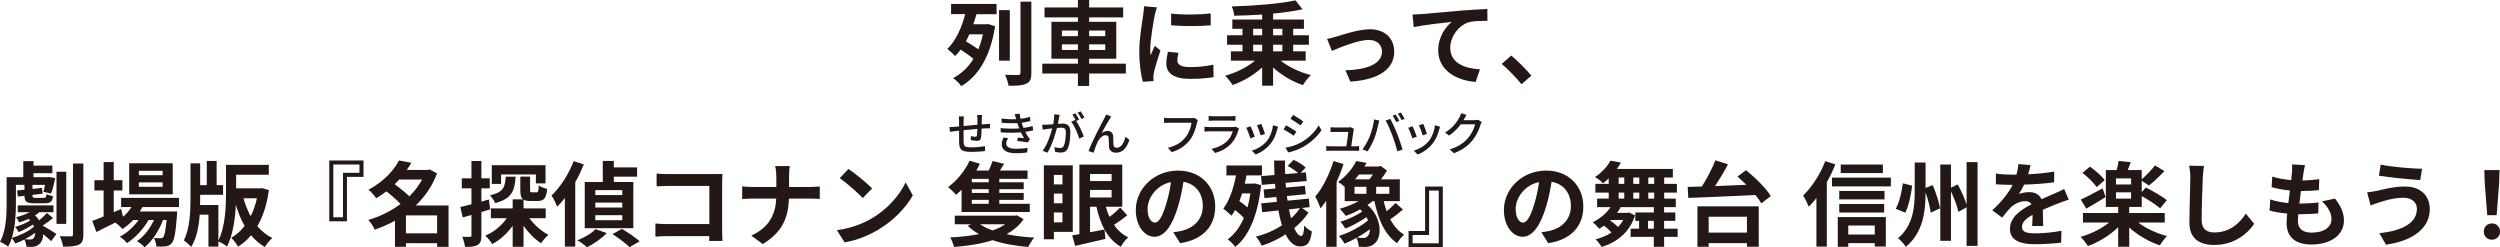 <?xml version="1.0" encoding="UTF-8"?><svg id="_レイヤー_2" xmlns="http://www.w3.org/2000/svg" width="869.308" height="86.008" viewBox="0 0 869.308 86.008"><defs><style>.cls-1{fill:#231815;}</style></defs><g id="main"><path class="cls-1" d="M330.718,1.376h15.808v3.551h-6.976c-.32,1.152-.704,2.336-1.12,3.52h4.544l.64-.096,2.4.768c-1.6,10.527-5.856,17.406-11.744,20.83-.576-.832-1.984-2.24-2.848-2.784,2.848-1.504,5.248-3.744,7.072-6.688-1.152-.992-2.944-2.24-4.448-3.232-.576.8-1.216,1.568-1.92,2.24-.672-.704-1.888-1.855-2.72-2.463,3.072-2.912,5.12-7.775,6.208-12.095h-4.896V1.376ZM337.054,11.935c-.352.832-.768,1.664-1.184,2.432,1.408.864,3.136,1.919,4.32,2.784.64-1.568,1.184-3.328,1.6-5.216h-4.736ZM351.134,21.086h-3.744V3.52h3.744v17.566ZM358.622.576v24.766c0,2.144-.448,3.168-1.728,3.744-1.312.64-3.296.768-6.176.736-.16-1.056-.736-2.752-1.248-3.808,1.92.064,3.904.064,4.512.064.608-.032.864-.224.864-.768V.576h3.776Z"/><path class="cls-1" d="M391.486,25.565h-12.768v4.32h-3.904v-4.32h-12.384v-3.424h12.384v-1.728h-9.216V7.583h9.216v-1.536h-11.616v-3.456h11.616V0h3.904v2.592h11.84v3.456h-11.84v1.536h9.44v12.831h-9.44v1.728h12.768v3.424ZM369.246,12.575h5.568v-1.952h-5.568v1.952ZM374.814,17.374v-1.952h-5.568v1.952h5.568ZM378.718,10.623v1.952h5.6v-1.952h-5.6ZM384.318,15.422h-5.6v1.952h5.6v-1.952Z"/><path class="cls-1" d="M401.501,5.407c-.416,2.144-1.536,8.543-1.536,11.743,0,.608.032,1.44.128,2.08.48-1.088.992-2.208,1.44-3.264l1.984,1.568c-.896,2.656-1.952,6.144-2.304,7.839-.096.48-.16,1.184-.16,1.504,0,.352.032.864.064,1.312l-3.712.256c-.64-2.208-1.248-6.111-1.248-10.463,0-4.8.992-10.207,1.344-12.671.096-.896.288-2.112.32-3.136l4.48.384c-.256.672-.672,2.272-.8,2.848ZM409.405,21.054c0,1.408,1.216,2.272,4.48,2.272,2.848,0,5.216-.256,8.032-.832l.064,4.32c-2.08.384-4.64.608-8.256.608-5.504,0-8.16-1.952-8.16-5.248,0-1.248.192-2.528.544-4.16l3.68.352c-.256,1.056-.384,1.824-.384,2.688ZM420.989,4.671v4.127c-3.936.352-9.728.384-13.76,0v-4.095c3.936.544,10.304.384,13.76-.032Z"/><path class="cls-1" d="M445.31,21.086c2.688,2.176,6.688,4.063,10.528,5.023-.929.832-2.177,2.432-2.784,3.488-3.712-1.248-7.456-3.456-10.368-6.144v6.335h-3.808v-6.335c-2.881,2.656-6.625,4.832-10.272,6.111-.576-.96-1.76-2.432-2.592-3.231,3.776-1.024,7.744-3.008,10.399-5.248h-8.416v-3.232h4.032v-2.304h-5.344v-3.295h5.344v-2.24h-3.52v-3.232h10.368v-1.728c-3.296.224-6.592.352-9.696.416-.064-.928-.48-2.399-.864-3.231,7.809-.224,16.704-.928,22.145-2.112l2.464,3.104c-3.009.64-6.528,1.152-10.24,1.504v2.048h10.72v3.232h-3.744v2.24h5.473v3.295h-5.473v2.304h4.353v3.232h-8.704ZM435.741,12.255h3.137v-2.24h-3.137v2.24ZM435.741,17.854h3.137v-2.304h-3.137v2.304ZM442.686,10.015v2.24h3.231v-2.24h-3.231ZM445.917,15.55h-3.231v2.304h3.231v-2.304Z"/><path class="cls-1" d="M464.861,12.671c2.176-.672,7.616-2.496,11.488-2.496,5.056,0,8.448,3.008,8.448,7.839,0,5.792-5.089,9.727-15.265,10.367l-1.695-3.936c7.327-.192,12.703-2.144,12.703-6.496,0-2.4-1.792-4.063-4.575-4.063-3.712,0-10.112,2.656-12.832,3.808l-1.664-4.16c.96-.192,2.432-.576,3.392-.864Z"/><path class="cls-1" d="M494.334,4.896c2.655-.224,7.936-.704,13.791-1.216,3.297-.256,6.816-.48,9.057-.544l.032,4.096c-1.729.032-4.48.032-6.177.416-3.872,1.024-6.752,5.184-6.752,8.991,0,5.248,4.929,7.167,10.336,7.456l-1.504,4.383c-6.688-.448-13.023-4.063-13.023-10.975,0-4.608,2.592-8.255,4.735-9.887-3.008.32-9.535,1.024-13.248,1.824l-.415-4.384c1.279-.032,2.527-.096,3.168-.16Z"/><path class="cls-1" d="M522.174,22.206l3.328-2.879c2.271,1.856,5.376,5.023,6.976,7.007l-3.424,2.944c-1.952-2.4-4.672-5.152-6.88-7.072Z"/><path class="cls-1" d="M18.464,75.833c-1.248.96-2.528,1.92-3.648,2.624,1.632.896,4.096,2.368,4.8,2.879l-1.824,2.528c-.576-.608-1.664-1.504-2.752-2.399-.032,1.503-.544,2.72-1.312,3.359-.832.768-1.568.992-2.752,1.024-.512,0-1.12,0-1.76-.032-.064-.736-.288-1.76-.736-2.528-1.056.544-2.144,1.024-3.136,1.375-.256-.512-.832-1.375-1.248-1.855-.32,1.056-.768,2.08-1.28,2.976-.576-.512-2.016-1.408-2.816-1.728,2.112-3.744,2.304-9.183,2.304-13.183v-9.247h5.792v-5.6h3.552v1.568h6.56v2.624h-6.56v1.408h4.832l.48-.096,2.208.416c-.32,1.888-.864,4-1.44,5.344l-2.656-.576c.224-.672.416-1.536.576-2.432h-4.352v1.408l3.264-.352.288,2.016-3.552.416v.224c0,.704.16.8,1.056.8h2.912c.672,0,.832-.192.928-1.312.544.32,1.536.608,2.24.736-.224,1.92-.96,2.464-2.816,2.464h-3.68c-2.72,0-3.392-.576-3.424-2.593l-2.304.257-.288-2.095,2.592-.288v-1.681h-2.976v6.591c0,3.456-.224,8.063-1.408,11.839,2.656-.736,5.92-2.304,7.68-3.872-.096-.256-.224-.512-.352-.768-1.44.992-3.36,2.016-4.96,2.624-.256-.512-.832-1.376-1.28-1.792,1.76-.448,3.904-1.344,5.248-2.24-.16-.192-.352-.384-.544-.544-1.056.48-2.208.896-3.264,1.216-.192-.48-.704-1.344-1.056-1.792,1.536-.384,3.296-.992,4.704-1.76h-4.128v-2.368h12.416v2.368h-4.864c-.48.384-.992.768-1.568,1.12.576.544,1.088,1.12,1.472,1.728.96-.832,2.016-1.824,2.688-2.56l2.144,1.76ZM12.224,80.952c-1.056.8-2.304,1.568-3.584,2.24.736.064,1.344.096,1.792.096.512,0,.928-.096,1.248-.48.32-.288.544-.992.544-1.856ZM23.04,77.849h-3.392v-18.143h3.392v18.143ZM28.992,56.858v24.67c0,1.983-.416,2.976-1.6,3.551-1.152.576-2.976.704-5.44.672-.16-.992-.672-2.592-1.152-3.616,1.632.064,3.328.064,3.904.032.512,0,.672-.16.672-.672v-24.638h3.616Z"/><path class="cls-1" d="M49.504,71.993c-.256.512-.576,1.024-.896,1.536h12.992s-.032.864-.064,1.312c-.448,6.239-.96,8.799-1.824,9.727-.608.736-1.312.992-2.112,1.088-.736.096-1.952.128-3.232.064-.064-.896-.384-2.176-.864-2.976,1.024.096,1.856.096,2.272.096.448,0,.704-.064.96-.352.448-.479.832-2.112,1.184-5.983h-1.248c-1.312,3.584-3.808,7.456-6.4,9.471-.64-.736-1.728-1.6-2.688-2.112,2.432-1.536,4.576-4.383,5.952-7.359h-1.888c-1.728,3.072-4.704,6.271-7.488,8.031-.608-.736-1.6-1.696-2.496-2.24,2.368-1.184,4.832-3.423,6.528-5.792h-1.888c-1.184,1.248-2.432,2.304-3.744,3.136-.48-.608-1.696-1.728-2.496-2.24-2.304,1.152-4.608,2.304-6.56,3.264l-1.408-3.839c1.088-.416,2.432-.96,3.936-1.568v-9.023h-3.2v-3.583h3.2v-6.303h3.52v6.303h3.008v3.583h-3.008v7.551l2.56-1.12.672,2.72c1.152-.992,2.144-2.144,2.944-3.392h-3.616v-3.2h20.128v3.2h-12.736ZM60.064,67.578h-15.136v-10.815h15.136v10.815ZM56.544,59.386h-8.256v1.536h8.256v-1.536ZM56.544,63.418h-8.256v1.536h8.256v-1.536Z"/><path class="cls-1" d="M93.503,66.105c-.704,5.023-2.048,9.183-4,12.543,1.472,1.728,3.168,3.136,5.184,4.127-.864.704-2.016,2.144-2.592,3.104-1.856-1.056-3.424-2.432-4.8-4.064-1.312,1.568-2.816,2.88-4.512,3.968-.48-.928-1.6-2.368-2.4-3.072,1.76-.992,3.328-2.4,4.672-4.16-1.248-2.176-2.24-4.64-3.04-7.327-.256,4.863-1.024,10.527-3.072,14.527-.64-.576-2.112-1.408-3.008-1.792v1.792h-3.456v-11.103h-3.04c-.288,4.095-1.056,8.223-2.976,11.231-.576-.704-1.792-1.792-2.56-2.304,2.08-3.839,2.336-9.919,2.336-14.526v-12.255h3.36v7.583h2.304v-8.416h3.424v8.416h2.24v3.359h-7.968v1.344c0,.704,0,1.472-.032,2.208h6.368v12.383c2.464-4.992,2.656-12.031,2.656-17.022v-9.311h14.88v3.424h-11.36v4.735h8.384l.64-.096,2.368.704ZM84.671,68.953c.64,2.24,1.44,4.32,2.496,6.24.928-1.888,1.696-4,2.176-6.24h-4.672Z"/><path class="cls-1" d="M120.639,76.953h-6.144v-21.15h11.904v5.695h-5.76v15.455ZM115.903,75.544h3.36v-15.454h5.728v-2.88h-9.088v18.334Z"/><path class="cls-1" d="M155.967,85.848h-3.968v-1.28h-10.848v1.248h-3.808v-9.087c-2.24,1.28-4.64,2.304-7.072,3.136-.448-1.056-1.408-2.624-2.208-3.392,4-1.152,7.872-3.072,11.2-5.536-1.28-1.408-3.2-3.072-4.896-4.416-1.088.864-2.272,1.664-3.552,2.432-.576-.928-1.824-2.335-2.688-2.976,5.248-2.784,8.768-6.688,10.624-10.175l4.288.8c-.48.832-1.024,1.664-1.6,2.496h7.264l.64-.192,2.624,1.376c-1.632,4.383-4.224,8.127-7.424,11.167h11.424v14.398ZM138.815,62.426c-.512.544-1.024,1.088-1.568,1.632,1.696,1.248,3.744,2.848,5.088,4.224,1.792-1.76,3.296-3.744,4.448-5.855h-7.968ZM152,81.144v-6.239h-10.848v6.239h10.848Z"/><path class="cls-1" d="M170.463,72.793c-1.024.32-2.048.64-3.072.928v8.095c0,1.76-.288,2.72-1.248,3.328-.992.608-2.336.736-4.448.704-.096-.928-.512-2.496-.96-3.52,1.152.064,2.272.064,2.656.032.384,0,.544-.128.544-.544v-7.071c-1.056.32-2.112.608-3.04.864l-.832-3.648c1.088-.224,2.432-.576,3.872-.928v-5.536h-3.36v-3.488h3.36v-6.015h3.456v6.015h2.912v3.488h-2.912v4.607l2.592-.736.48,3.424ZM184.063,75.865c1.728,2.335,4.192,4.543,6.656,5.792-.832.672-1.984,2.016-2.56,2.912-2.24-1.376-4.384-3.583-6.112-6.047v7.295h-3.776v-7.328c-1.888,2.688-4.384,4.959-7.104,6.368-.544-.864-1.6-2.208-2.432-2.912,2.944-1.216,5.696-3.487,7.488-6.079h-5.536v-3.392h7.584v-3.168h3.616c-.768-.576-.96-1.6-.96-3.264v-4.64h3.392v4.608c0,.8.128.864.704.864h1.536c.576,0,.704-.288.768-2.4.64.512,2.048,1.024,2.944,1.184-.32,3.359-1.184,4.224-3.296,4.224h-2.528c-1.088,0-1.856-.128-2.4-.448v3.04h7.712v3.392h-5.696ZM179.295,61.434c-.288,4.863-1.344,7.711-7.104,9.183-.32-.8-1.184-2.048-1.824-2.688,4.672-1.056,5.28-2.879,5.472-6.495h3.456ZM174.239,63.962h-3.232v-6.527h18.688v6.335h-3.36v-3.104h-12.096v3.296Z"/><path class="cls-1" d="M203.007,57.178c-.832,2.048-1.824,4.16-2.976,6.176v22.398h-3.616v-16.895c-.864,1.12-1.76,2.112-2.656,3.008-.352-.896-1.344-2.976-1.984-3.872,3.04-2.879,5.984-7.423,7.712-11.967l3.52,1.152ZM210.975,81.048c-1.76,1.888-4.576,3.775-6.848,4.959-.8-.768-2.4-1.92-3.36-2.464,2.4-.928,4.928-2.368,6.304-3.872l3.904,1.376ZM220.223,79.353h-16.896v-16.062h6.272v-7.328h3.84v2.24h8.096v3.232h-8.096v1.856h6.784v16.062ZM216.383,66.105h-9.376v1.728h9.376v-1.728ZM216.383,70.457h-9.376v1.696h9.376v-1.696ZM216.383,74.841h-9.376v1.728h9.376v-1.728ZM216.255,79.576c1.984,1.184,4.768,3.04,6.176,4.32l-3.52,2.048c-1.216-1.248-3.872-3.2-5.92-4.544l3.264-1.824Z"/><path class="cls-1" d="M232.255,60.538h16.128c.928,0,2.272-.032,2.816-.064-.032.736-.096,2.016-.096,2.944v16.574c0,1.12.064,2.816.128,3.776h-4.64c.032-.512.032-1.056.032-1.664h-14.592c-1.248,0-3.072.096-4.128.192v-4.575c1.12.096,2.56.192,4,.192h14.752v-13.247h-14.368c-1.344,0-3.072.064-3.968.128v-4.447c1.184.128,2.848.192,3.936.192Z"/><path class="cls-1" d="M269.535,57.754h5.088c-.192.992-.256,2.751-.256,3.775v3.488h7.2c1.472,0,2.816-.128,3.488-.192v4.352c-.672-.032-2.24-.128-3.52-.128h-7.2c-.192,6.431-2.208,11.679-9.12,15.807l-3.968-2.944c6.272-2.848,8.416-7.456,8.672-12.863h-8.16c-1.408,0-2.688.096-3.68.16v-4.416c.96.096,2.272.224,3.552.224h8.32v-3.52c0-1.088-.128-2.752-.416-3.744Z"/><path class="cls-1" d="M303.263,75.865c5.472-3.232,9.632-8.127,11.648-12.447l2.496,4.511c-2.432,4.32-6.688,8.735-11.84,11.839-3.232,1.952-7.36,3.744-11.872,4.512l-2.688-4.224c4.992-.704,9.152-2.335,12.256-4.191ZM303.263,65.53l-3.264,3.328c-1.664-1.792-5.664-5.28-8-6.912l3.008-3.2c2.24,1.504,6.4,4.832,8.256,6.784Z"/><path class="cls-1" d="M334.366,65.978c-.64.64-1.28,1.248-1.92,1.76-.608-.704-1.952-2.08-2.784-2.688,3.008-2.144,5.888-5.632,7.488-9.183l3.584,1.088c-.384.8-.8,1.568-1.248,2.335h4.32c.512-1.088,1.024-2.304,1.344-3.295l4,.96c-.48.8-.96,1.6-1.44,2.335h9.6v2.912h-9.824v1.184h8.48v2.4h-8.48v1.312h8.48v2.399h-8.48v1.376h10.592v2.848h-23.712v-7.743ZM355.902,76.217c-1.44,2.176-3.456,3.872-5.888,5.215,2.944.608,6.208.992,9.6,1.184-.704.832-1.632,2.304-2.08,3.264-4.512-.352-8.736-1.12-12.384-2.368-4.032,1.312-8.64,1.984-13.408,2.368-.224-.96-.832-2.496-1.344-3.328,3.488-.16,6.912-.512,10.016-1.152-1.472-.832-2.784-1.792-3.936-2.879l1.184-.544h-5.664v-2.976h20.896l.64-.16,2.368,1.376ZM343.806,62.202h-5.888v1.184h5.888v-1.184ZM343.806,65.786h-5.888v1.312h5.888v-1.312ZM343.806,69.497h-5.888v1.376h5.888v-1.376ZM340.766,77.977c1.184.832,2.688,1.536,4.384,2.144,1.664-.576,3.168-1.28,4.384-2.144h-8.768Z"/><path class="cls-1" d="M366.462,80.632v2.56h-3.488v-25.693h10.048v23.134h-6.56ZM366.462,60.826v3.295h2.976v-3.295h-2.976ZM366.462,70.681h2.976v-3.36h-2.976v3.36ZM369.438,77.305v-3.424h-2.976v3.424h2.976ZM391.966,74.873c-1.44,1.152-3.168,2.4-4.608,3.328,1.28,1.856,2.912,3.36,4.96,4.32-.864.736-2.016,2.208-2.592,3.264-4.608-2.624-7.072-7.615-8.48-13.887h-2.208v8.863c1.632-.32,3.328-.64,5.024-.96l.32,3.264c-3.68.896-7.52,1.728-10.528,2.432l-1.024-3.647c.736-.128,1.568-.256,2.496-.416v-24.19h14.912v14.655h-5.696c.32,1.248.736,2.432,1.248,3.52,1.312-.96,2.752-2.24,3.712-3.264l2.464,2.72ZM379.038,60.506v2.464h7.488v-2.464h-7.488ZM379.038,68.666h7.488v-2.624h-7.488v2.624Z"/><path class="cls-1" d="M410.366,84.568l-2.4-3.808c1.216-.128,2.112-.32,2.976-.512,4.096-.96,7.296-3.903,7.296-8.575,0-4.416-2.4-7.711-6.72-8.447-.448,2.72-.992,5.663-1.92,8.671-1.92,6.463-4.672,10.431-8.16,10.431-3.552,0-6.496-3.904-6.496-9.311,0-7.392,6.4-13.695,14.688-13.695,7.936,0,12.928,5.503,12.928,12.479,0,6.751-4.128,11.519-12.192,12.767ZM401.566,77.4c1.344,0,2.592-2.016,3.904-6.335.736-2.368,1.344-5.087,1.696-7.743-5.28,1.088-8.128,5.759-8.128,9.279,0,3.231,1.28,4.799,2.528,4.799Z"/><path class="cls-1" d="M438.525,64.378c-1.12,10.495-4.288,17.79-8.992,21.47-.544-.8-1.856-2.112-2.624-2.624,2.336-1.696,4.192-4.192,5.6-7.423-.832-.928-1.952-1.92-3.04-2.784-.384.736-.8,1.375-1.248,1.983-.608-.608-2.048-1.888-2.848-2.463,2.112-2.752,3.552-6.976,4.416-11.551h-3.328v-3.456h12.352v3.456h-5.376c-.16.96-.384,1.952-.608,2.88h2.912l.608-.096,2.176.608ZM431.901,67.257c-.288.928-.608,1.824-.96,2.656.96.672,1.984,1.44,2.848,2.208.416-1.504.736-3.136.992-4.864h-2.88ZM455.006,73.913c-1.248,1.888-2.944,3.744-4.96,5.375.735,1.728,1.567,2.752,2.399,2.752.608,0,.928-.896,1.088-3.616.736.864,1.824,1.696,2.656,2.08-.608,4.063-1.6,5.183-4.16,5.183-2.048,0-3.712-1.6-4.992-4.191-2.592,1.664-5.439,3.04-8.288,3.936-.447-.928-1.247-2.304-2.048-3.167,3.2-.768,6.368-2.144,9.088-3.936-.512-1.536-.928-3.296-1.279-5.152l-5.632.608-.32-3.072,5.472-.544c-.096-.544-.16-1.12-.224-1.665l-4.128.385-.288-2.991,4.096-.353c-.063-.544-.096-1.088-.128-1.663l-4.608.415-.256-3.057,4.672-.383c-.063-1.696-.128-3.359-.128-5.023h3.776c-.032,1.568,0,3.136.064,4.704l4.479-.384c-.928-.832-2.4-1.824-3.616-2.464l2.08-2.112c1.504.672,3.296,1.792,4.192,2.688l-1.729,1.824,1.824-.16.256,3.008-7.328.64c.032.544.097,1.088.128,1.632l6.593-.576.288,2.912-6.561.608c.096.544.16,1.12.224,1.632l7.425-.736.256,2.976-2.656.288,2.272,1.6ZM448.222,72.793c.224,1.12.448,2.144.704,3.104,1.248-1.088,2.271-2.271,3.104-3.52l-3.808.416Z"/><path class="cls-1" d="M467.197,57.05c-.672,2.048-1.504,4.16-2.432,6.208v22.558h-3.616v-15.999c-.64.96-1.312,1.855-1.983,2.624-.288-.896-1.217-3.104-1.824-4.096,2.56-2.976,4.928-7.647,6.336-12.351l3.52,1.056ZM487.838,72.857c-1.376,1.216-3.04,2.496-4.416,3.392,1.216,2.272,2.783,4.16,4.831,5.344-.831.672-1.92,2.048-2.432,2.976-4.256-2.88-6.56-8.159-7.904-14.623h-.64c-.544.448-1.152.896-1.792,1.312,5.152,4.384,5.056,11.199,2.624,13.311-.992.96-1.984,1.248-3.392,1.312-.641,0-1.44-.032-2.24-.096-.064-.864-.288-2.112-.8-3.072-1.408.8-2.816,1.472-4.128,2.016-.448-.8-1.28-1.984-2.017-2.688,3.424-1.024,7.584-3.231,10.177-5.407-.16-.384-.353-.736-.545-1.12-2.239,1.536-5.023,3.04-7.359,3.968-.384-.704-1.12-1.76-1.729-2.368,2.433-.704,5.504-2.112,7.616-3.551-.224-.256-.479-.512-.768-.768-1.632.928-3.36,1.696-4.96,2.272-.48-.608-1.473-1.888-2.112-2.464,2.24-.64,4.576-1.536,6.592-2.656h-4.864v-4.959c-.672-.64-1.632-1.344-2.336-1.696,3.009-2.112,5.185-4.928,6.368-7.295l3.584.64c-.224.416-.479.864-.735,1.28h4.928l.672-.224,2.24,1.6c-.608.992-1.345,2.08-2.112,3.072h6.56v7.583h-5.6c.288,1.216.608,2.4,1.024,3.52,1.119-.928,2.304-2.016,3.104-2.88l2.561,2.272ZM471.006,67.385h4.128v-2.432h-4.128v2.432ZM472.573,60.666c-.447.576-.896,1.152-1.376,1.696h4.96c.416-.48.864-1.088,1.248-1.696h-4.832ZM476.35,79.736c-1.376.992-2.912,2.016-4.48,2.88.832.096,1.568.128,2.145.128.64,0,1.151-.128,1.567-.64.448-.416.736-1.28.769-2.368ZM483.102,64.954h-4.576v2.432h4.576v-2.432Z"/><path class="cls-1" d="M495.55,64.858h6.144v21.15h-11.903v-5.696h5.76v-15.454ZM500.285,66.266h-3.359v15.455h-5.729v2.879h9.088v-18.334Z"/><path class="cls-1" d="M538.365,84.568l-2.399-3.808c1.216-.128,2.111-.32,2.976-.512,4.096-.96,7.296-3.903,7.296-8.575,0-4.416-2.399-7.711-6.72-8.447-.448,2.72-.992,5.663-1.92,8.671-1.92,6.463-4.672,10.431-8.16,10.431-3.552,0-6.496-3.904-6.496-9.311,0-7.392,6.4-13.695,14.688-13.695,7.936,0,12.928,5.503,12.928,12.479,0,6.751-4.128,11.519-12.192,12.767ZM529.565,77.4c1.344,0,2.592-2.016,3.904-6.335.735-2.368,1.344-5.087,1.695-7.743-5.279,1.088-8.128,5.759-8.128,9.279,0,3.231,1.28,4.799,2.528,4.799Z"/><path class="cls-1" d="M583.357,82.36h-4.704v3.456h-3.584v-3.456h-8.063v-2.848h2.943v-2.72h-1.312v-2.912h6.432v-1.856h-11.488c-.384.672-.8,1.344-1.279,1.984h3.647l.576-.096,2.016.992c-1.92,5.983-6.367,9.343-11.615,10.975-.416-.768-1.473-2.112-2.112-2.656,2.048-.544,3.937-1.312,5.536-2.368-.672-.768-1.664-1.696-2.592-2.399-.544.384-1.088.768-1.664,1.088-.48-.608-1.568-1.728-2.24-2.272,2.464-1.216,4.736-3.072,6.176-5.248h-4.672v-2.976h4.032v-2.08h-4.64v-3.04h4.64v-1.888c-.608.576-1.28,1.152-1.984,1.696-.64-.768-1.952-1.728-2.784-2.176,2.528-1.664,4.353-3.84,5.408-5.695l3.616.672c-.448.768-.928,1.504-1.44,2.208h19.488v2.976h-3.008v2.208h4.416v3.04h-4.416v2.08h4.032v2.976h-4.064v1.856h3.904v2.912h-3.904v2.72h4.704v2.848ZM559.901,76.697c.896.608,1.984,1.472,2.752,2.24.704-.736,1.28-1.536,1.792-2.432h-4.352l-.192.192ZM562.846,63.93h1.952v-2.208h-1.952v2.208ZM562.846,69.049h1.952v-2.08h-1.952v2.08ZM570.014,63.93v-2.208h-2.08v2.208h2.08ZM567.934,66.97v2.08h2.08v-2.08h-2.08ZM575.069,79.512v-2.72h-2.016v2.72h2.016ZM575.197,61.722h-2.048v2.208h2.048v-2.208ZM575.197,66.97h-2.048v2.08h2.048v-2.08Z"/><path class="cls-1" d="M607.134,59.162c3.168,2.592,6.976,6.271,8.607,9.023l-3.296,2.527c-.48-.864-1.184-1.855-2.048-2.912-8.448.448-17.376.8-23.328,1.024l-.224-3.839c1.472-.032,3.136-.096,4.928-.128,1.792-2.784,3.616-6.304,4.704-9.119l4.384,1.408c-1.344,2.528-2.943,5.215-4.479,7.551,3.456-.128,7.168-.288,10.848-.448-1.024-1.023-2.08-1.983-3.072-2.848l2.977-2.24ZM590.237,71.737h21.312v14.047h-4.097v-1.248h-13.312v1.28h-3.904v-14.079ZM594.142,75.353v5.536h13.312v-5.536h-13.312Z"/><path class="cls-1" d="M638.204,57.178c-.832,2.048-1.824,4.16-2.976,6.176v22.398h-3.616v-16.895c-.864,1.12-1.76,2.112-2.656,3.008-.352-.896-1.344-2.976-1.983-3.872,3.039-2.879,5.983-7.423,7.712-11.967l3.52,1.152ZM657.5,61.754v3.072h-20.479v-3.072h20.479ZM639.036,75.48h16.704v10.239h-3.84v-1.184h-9.216v1.28h-3.648v-10.335ZM655.292,69.337h-15.744v-2.944h15.744v2.944ZM639.548,70.937h15.616v2.976h-15.616v-2.976ZM654.716,60.186h-14.655v-2.976h14.655v2.976ZM642.685,78.424v3.136h9.216v-3.136h-9.216Z"/><path class="cls-1" d="M664.924,64.57c-.479,3.2-1.151,7.007-2.432,9.375l-3.296-1.344c1.28-2.304,2.048-5.76,2.464-8.863l3.264.832ZM672.028,64.346c1.151,2.624,2.24,5.983,2.56,8.095l-3.231,1.504c-.225-1.824-.929-4.576-1.792-7.007-.032,6.591-.801,13.854-6.849,18.878-.575-.928-1.888-2.304-2.752-2.976,5.248-4.383,5.824-10.687,5.824-16.222v-10.111h3.776v8.863l2.464-1.024ZM687.645,56.378v29.117h-3.809v-13.407l-2.848,1.568c-.384-1.855-1.44-4.671-2.592-7.103v17.182h-3.712v-26.525h3.712v8.063l2.336-1.152c1.216,2.176,2.464,4.959,3.104,7.007v-14.75h3.809Z"/><path class="cls-1" d="M705.244,60.602c3.04-.16,6.24-.448,9.056-.928l-.031,3.711c-3.04.448-6.977.704-10.433.8-.544,1.184-1.184,2.336-1.824,3.264.832-.384,2.561-.64,3.616-.64,1.952,0,3.552.832,4.256,2.464,1.664-.768,3.008-1.312,4.32-1.888,1.248-.544,2.368-1.056,3.552-1.664l1.601,3.711c-1.024.288-2.721.928-3.809,1.344-1.439.576-3.264,1.28-5.216,2.176.032,1.792.096,4.159.128,5.631h-3.84c.096-.96.128-2.496.16-3.904-2.4,1.376-3.68,2.624-3.68,4.224,0,1.76,1.504,2.24,4.64,2.24,2.72,0,6.271-.352,9.088-.896l-.128,4.128c-2.112.288-6.048.544-9.056.544-5.024,0-8.736-1.216-8.736-5.344,0-4.096,3.84-6.655,7.488-8.543-.48-.8-1.345-1.088-2.24-1.088-1.792,0-3.776,1.024-4.992,2.208-.96.96-1.888,2.112-2.976,3.52l-3.424-2.56c3.359-3.104,5.632-5.951,7.071-8.831h-.416c-1.312,0-3.647-.064-5.408-.192v-3.744c1.633.256,4,.384,5.633.384h1.535c.353-1.28.576-2.528.641-3.68l4.224.352c-.16.8-.384,1.856-.8,3.2Z"/><path class="cls-1" d="M743.484,77.369c2.655,2.048,6.432,3.775,10.048,4.735-.8.768-1.952,2.272-2.528,3.2-3.744-1.248-7.68-3.52-10.624-6.208v6.688h-3.84v-6.783c-2.88,2.848-6.784,5.184-10.528,6.559-.607-.992-1.76-2.432-2.56-3.2,3.584-.992,7.296-2.848,9.952-4.991h-9.12v-3.296h12.256v-2.112h-4.288v-12.831h3.776c.288-1.056.544-2.272.672-3.168l4.224.448c-.352.96-.735,1.888-1.056,2.72h4.864v3.2c1.536-1.312,3.456-3.296,4.607-4.8l3.265,1.952c-1.696,1.855-3.744,3.744-5.376,5.023l-2.496-1.664v3.968l1.407-1.6c2.368,1.152,5.696,3.072,7.328,4.384l-2.336,2.848c-1.376-1.216-4.096-2.976-6.399-4.255v3.775h-4.353v2.112h12.353v3.296h-9.248ZM732.156,68.537c-2.208,1.376-4.704,2.88-6.72,4l-1.889-3.136c1.92-.864,4.769-2.4,7.584-3.904l1.024,3.04ZM729.052,65.082c-.928-1.472-3.071-3.552-4.96-4.959l2.624-2.176c1.856,1.28,4.097,3.232,5.12,4.671l-2.784,2.464ZM741.021,62.042h-5.248v2.112h5.248v-2.112ZM735.772,69.049h5.248v-2.176h-5.248v2.176Z"/><path class="cls-1" d="M765.948,61.946c-.128,3.456-.384,10.623-.384,14.591,0,3.231,1.92,4.288,4.416,4.288,5.279,0,8.64-3.04,10.943-6.527l2.912,3.52c-2.048,3.072-6.592,7.359-13.888,7.359-5.248,0-8.64-2.304-8.64-7.775,0-4.288.319-12.703.319-15.455,0-1.504-.128-3.04-.416-4.319l5.152.064c-.192,1.344-.353,2.976-.416,4.255Z"/><path class="cls-1" d="M800.956,60.282c-.096.544-.224,1.408-.352,2.464,2.304-.032,4.352-.224,5.855-.448l-.128,3.808c-1.92.192-3.68.32-6.24.32-.191,1.408-.384,2.912-.544,4.352h.225c1.983,0,4.352-.128,6.432-.384l-.096,3.808c-1.792.16-3.648.288-5.664.288h-1.28c-.063.96-.128,1.76-.128,2.336,0,2.656,1.632,4.063,4.768,4.063,4.48,0,6.912-2.048,6.912-4.671,0-2.176-1.184-4.224-3.296-6.208l4.512-.96c2.112,2.688,3.104,4.959,3.104,7.679,0,4.832-4.352,8.287-11.36,8.287-5.023,0-8.575-2.176-8.575-7.519,0-.768.096-1.92.224-3.232-2.336-.224-4.448-.576-6.144-1.056l.224-3.872c2.08.704,4.224,1.056,6.304,1.28.192-1.44.384-2.944.544-4.384-2.208-.224-4.479-.608-6.368-1.152l.225-3.68c1.855.608,4.256,1.024,6.592,1.216.096-.992.192-1.855.256-2.591.096-1.504.096-2.144.032-2.848l4.512.256c-.288,1.152-.416,2.016-.544,2.848Z"/><path class="cls-1" d="M835.74,68.761c-3.521,0-6.688,1.088-8.32,1.568-.928.256-2.176.768-3.104,1.12l-1.216-4.576c1.088-.096,2.464-.32,3.52-.544,2.336-.544,5.92-1.472,9.664-1.472,5.056,0,8.607,2.879,8.607,7.903,0,6.848-6.336,11.103-15.231,12.319l-2.304-3.967c7.936-.896,13.056-3.52,13.056-8.511,0-2.112-1.664-3.84-4.672-3.84ZM842.204,58.682l-.64,3.936c-3.744-.256-10.688-.896-14.368-1.536l.64-3.84c3.712.8,10.977,1.408,14.368,1.44Z"/><path class="cls-1" d="M863.675,80.536c0-1.696,1.217-2.848,2.816-2.848s2.816,1.152,2.816,2.848c0,1.664-1.217,2.816-2.816,2.816-1.632,0-2.816-1.152-2.816-2.816ZM864.011,63.898l-.159-4.768h5.312l-.16,4.768-.864,10.943h-3.264l-.864-10.943Z"/><path class="cls-1" d="M341.396,41.243c-.016.688-.016,1.376-.032,2.016.544-.048,1.072-.08,1.52-.112.416-.016.96-.064,1.376-.096v1.567c-.272-.016-.976,0-1.392.016-.416,0-.944.032-1.536.064-.032,1.216-.096,2.576-.24,3.296-.16.768-.528.976-1.296.976-.576,0-1.76-.16-2.24-.24l.032-1.392c.528.112,1.2.208,1.536.208.368,0,.528-.064.56-.416.08-.48.128-1.408.16-2.32-1.552.128-3.296.288-4.784.448-.016,1.568-.032,3.152,0,3.808.048,1.648.112,2.16,2.72,2.16,1.664,0,3.664-.192,4.768-.4l-.048,1.712c-1.072.128-3.04.272-4.624.272-3.888,0-4.304-.864-4.368-3.503-.016-.688-.016-2.336-.016-3.872-.592.064-1.088.112-1.44.16-.496.064-1.328.176-1.744.24l-.176-1.632c.48,0,1.136-.032,1.808-.096.352-.032.88-.08,1.552-.144v-1.952c0-.56-.032-1.024-.112-1.536h1.776c-.048.432-.08.88-.08,1.456,0,.448,0,1.12-.016,1.888,1.472-.144,3.216-.304,4.816-.448v-2.08c0-.368-.064-1.024-.112-1.312h1.712c-.048.256-.08.88-.08,1.264Z"/><path class="cls-1" d="M352.836,39.707l1.712-.192c.064.592.192,1.2.336,1.808,1.12-.144,2.208-.384,3.232-.72l.208,1.456c-.896.256-1.984.48-3.072.624.112.336.208.656.32.944.096.272.208.56.32.864,1.312-.16,2.368-.432,3.136-.672l.256,1.504c-.768.192-1.712.384-2.768.528.304.624.64,1.216.992,1.744.192.288.4.512.656.752l-.8,1.184c-.896-.208-2.496-.384-3.616-.496l.128-1.216c.768.08,1.728.176,2.224.224-.416-.656-.784-1.344-1.088-2.016-1.952.16-4.56.16-7.008,0l-.08-1.488c2.4.24,4.688.24,6.496.096-.096-.24-.192-.48-.272-.704-.144-.416-.256-.784-.368-1.12-1.536.08-3.456.064-5.456-.128l-.096-1.456c1.904.208,3.648.288,5.152.208-.016-.048-.032-.096-.048-.144-.144-.512-.304-1.056-.496-1.583ZM349.893,49.882c0,1.264,1.152,1.856,3.488,1.856,1.504,0,2.752-.112,3.904-.352l-.08,1.616c-1.12.176-2.464.288-3.808.288-3.168,0-5.024-.944-5.056-3.104-.016-.96.304-1.68.672-2.4l1.568.304c-.384.544-.688,1.104-.688,1.792Z"/><path class="cls-1" d="M368.229,41.051c-.096.496-.24,1.264-.384,2.016.656-.064,1.248-.096,1.616-.096,1.536,0,2.72.624,2.72,2.864,0,1.888-.24,4.463-.912,5.807-.528,1.104-1.36,1.408-2.464,1.408-.624,0-1.376-.112-1.904-.24l-.272-1.664c.656.192,1.52.32,1.968.32.56,0,1.008-.144,1.312-.752.48-1.008.704-3.04.704-4.704,0-1.376-.624-1.616-1.632-1.616-.336,0-.864.032-1.456.096-.592,2.352-1.728,6.048-3.312,8.607l-1.648-.656c1.6-2.16,2.752-5.616,3.312-7.792-.72.08-1.376.16-1.744.208-.4.048-1.152.144-1.584.224l-.16-1.728c.528.032,1.008.016,1.552,0,.512-.016,1.376-.08,2.272-.16.24-1.184.384-2.399.384-3.439l1.872.192c-.08.336-.16.752-.24,1.104ZM375.236,41.611l-1.024.432c.976,1.44,2.176,4.032,2.64,5.408l-1.584.752c-.448-1.712-1.664-4.512-2.784-5.855l1.488-.656c.016.032.048.064.064.096-.304-.624-.752-1.424-1.136-1.952l1.04-.432c.4.576.976,1.584,1.296,2.208ZM377.092,40.907l-1.04.464c-.352-.688-.864-1.6-1.328-2.208l1.04-.432c.416.592,1.024,1.6,1.328,2.176Z"/><path class="cls-1" d="M385.908,41.307c-.736,1.12-2.064,3.504-2.864,4.992.688-.528,1.44-.768,2.128-.768,1.136,0,1.872.72,1.936,2.016.032.832,0,2.08.064,2.816.048.736.56,1.024,1.168,1.024,1.616,0,2.592-2.016,3.024-3.855l1.344,1.104c-.832,2.656-2.24,4.464-4.624,4.464-1.744,0-2.416-1.072-2.464-2.112-.064-.912-.048-2.176-.096-2.96-.032-.624-.4-1.008-1.056-1.008-1.2,0-2.272,1.216-2.88,2.496-.448.944-1.088,2.784-1.312,3.6l-1.76-.592c1.184-3.231,4.592-9.775,5.44-11.311.208-.4.448-.848.672-1.408l1.792.72c-.144.208-.32.496-.512.784Z"/><path class="cls-1" d="M416.216,42.699c-.352,1.632-1.088,4.175-2.384,5.871-1.456,1.904-3.456,3.424-6.368,4.336l-1.376-1.504c3.136-.768,4.944-2.128,6.256-3.808,1.104-1.392,1.792-3.44,2-4.912h-7.856c-.688,0-1.328.032-1.728.064v-1.792c.448.064,1.2.128,1.728.128h7.76c.272,0,.672-.016,1.024-.112l1.232.8c-.128.256-.208.608-.288.928Z"/><path class="cls-1" d="M430.6,45.306c-.448,1.552-1.168,3.168-2.352,4.48-1.648,1.824-3.68,2.832-5.728,3.407l-1.248-1.439c2.336-.48,4.288-1.52,5.6-2.88.912-.944,1.488-2.144,1.776-3.2h-8.144c-.384,0-1.088.016-1.696.064v-1.664c.624.064,1.232.112,1.696.112h8.192c.432,0,.816-.064,1.024-.144l1.136.704c-.096.176-.224.416-.256.56ZM421.8,40.427h6.224c.512,0,1.168-.032,1.568-.08v1.648c-.4-.032-1.04-.048-1.584-.048h-6.208c-.512,0-1.088.016-1.536.048v-1.648c.416.048,1.008.08,1.536.08Z"/><path class="cls-1" d="M436.327,47.53l-1.52.56c-.272-.848-1.104-3.023-1.456-3.647l1.504-.544c.368.736,1.168,2.752,1.471,3.632ZM444.12,45.034c-.432,1.712-1.121,3.408-2.24,4.832-1.473,1.888-3.457,3.184-5.264,3.872l-1.329-1.36c1.809-.512,3.92-1.728,5.249-3.375,1.104-1.376,1.904-3.456,2.127-5.472l1.76.56c-.143.4-.238.688-.303.944ZM439.864,46.538l-1.504.544c-.193-.752-.912-2.751-1.281-3.52l1.504-.496c.289.672,1.072,2.768,1.281,3.472Z"/><path class="cls-1" d="M450.792,45.771l-.928,1.424c-.848-.608-2.544-1.696-3.568-2.24l.912-1.376c1.009.528,2.832,1.664,3.584,2.192ZM452.408,49.53c2.672-1.52,4.832-3.664,6.128-5.935l.977,1.696c-1.44,2.176-3.664,4.224-6.257,5.727-1.615.944-3.855,1.712-5.312,1.984l-.944-1.647c1.776-.304,3.729-.896,5.408-1.824ZM453.192,42.235l-.944,1.375c-.815-.592-2.527-1.728-3.52-2.288l.912-1.376c.992.56,2.8,1.744,3.552,2.288Z"/><path class="cls-1" d="M470.663,45.37c-.128,1.024-.575,4.016-.8,5.504h1.344c.368,0,1.024-.032,1.393-.064v1.632c-.304-.016-.977-.032-1.36-.032h-8.624c-.527,0-.896.016-1.439.032v-1.648c.416.048.928.08,1.439.08h5.536c.224-1.36.64-4.112.688-5.008h-4.752c-.48,0-.992.032-1.425.048v-1.664c.4.048,1.009.08,1.408.08h4.544c.288,0,.8-.048.96-.128l1.216.592c-.048.176-.096.416-.128.576Z"/><path class="cls-1" d="M477.8,41.531l1.808.368c-.112.4-.256,1.008-.336,1.36-.208,1.056-.784,3.344-1.408,4.928-.576,1.488-1.487,3.216-2.352,4.463l-1.744-.736c1.008-1.312,1.92-3.023,2.479-4.383.704-1.712,1.345-4.08,1.553-6ZM481.815,41.883l1.648-.544c.655,1.2,1.712,3.52,2.352,5.135.608,1.536,1.456,4.032,1.888,5.536l-1.823.592c-.433-1.744-1.104-3.855-1.744-5.567-.624-1.664-1.632-3.952-2.32-5.151ZM486.567,42.011l-1.04.448c-.32-.64-.848-1.6-1.28-2.208l1.04-.432c.4.576.977,1.568,1.28,2.192ZM488.424,41.307l-1.04.464c-.353-.688-.864-1.6-1.312-2.208l1.024-.432c.416.608,1.023,1.6,1.328,2.176Z"/><path class="cls-1" d="M492.647,47.53l-1.52.56c-.272-.848-1.104-3.023-1.456-3.647l1.504-.544c.368.736,1.168,2.752,1.472,3.632ZM500.439,45.034c-.432,1.712-1.12,3.408-2.24,4.832-1.472,1.888-3.456,3.184-5.264,3.872l-1.328-1.36c1.809-.512,3.92-1.728,5.248-3.375,1.104-1.376,1.904-3.456,2.128-5.472l1.76.56c-.144.4-.239.688-.304.944ZM496.184,46.538l-1.504.544c-.192-.752-.912-2.751-1.28-3.52l1.504-.496c.288.672,1.072,2.768,1.28,3.472Z"/><path class="cls-1" d="M509.111,41.387c-.063.128-.144.272-.224.4h3.84c.448,0,.896-.048,1.2-.16l1.312.8c-.159.256-.336.656-.447.976-.433,1.536-1.376,3.68-2.816,5.439-1.472,1.824-3.408,3.28-6.4,4.432l-1.487-1.328c3.088-.928,4.992-2.336,6.416-4,1.184-1.36,2.144-3.376,2.432-4.72h-4.992c-1.023,1.376-2.384,2.8-4.063,3.919l-1.408-1.056c2.784-1.664,4.272-3.888,5.024-5.295.191-.32.464-.976.592-1.44l1.855.608c-.319.48-.655,1.104-.832,1.424Z"/></g></svg>